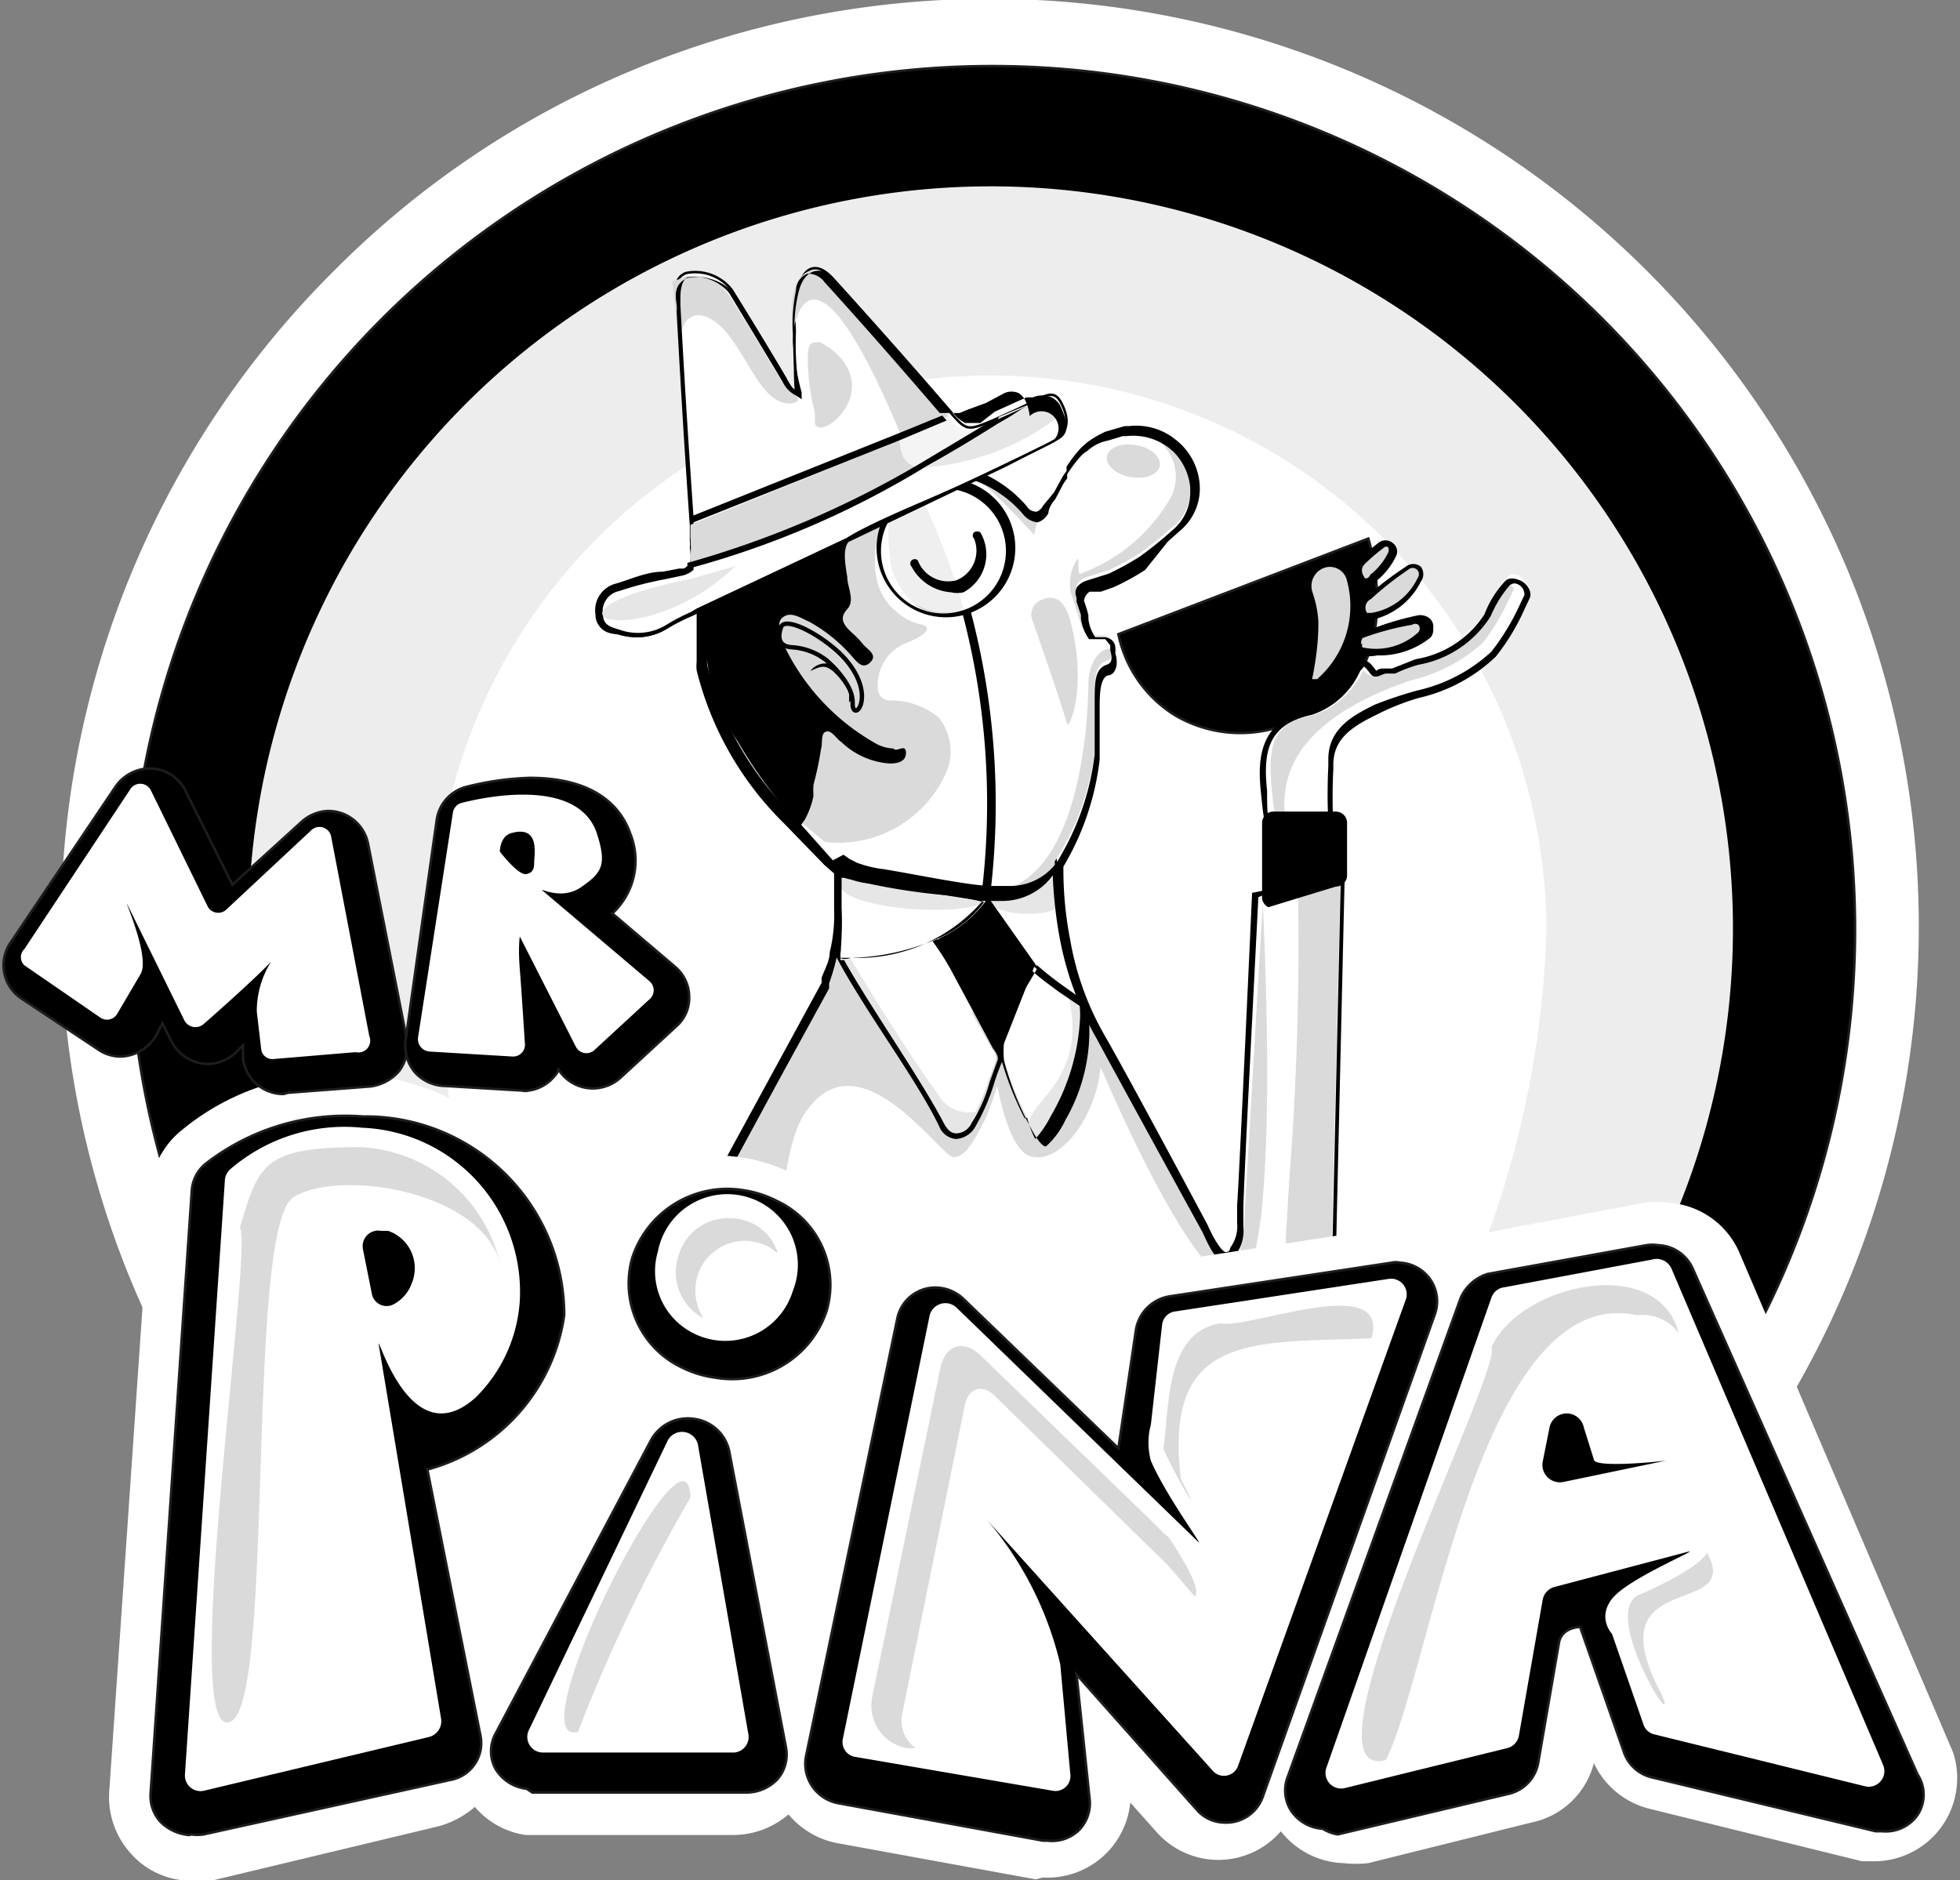 <svg xmlns="http://www.w3.org/2000/svg" xmlns:xlink="http://www.w3.org/1999/xlink" id="Layer_1" data-name="Layer 1" viewBox="0 0 31.37 30.09"><rect x="0" y="0" width="31.37" height="30.09" fill="#808080" stroke="none"/><defs><style>.cls-1,.cls-13{fill:#dadada;}.cls-10,.cls-2,.cls-5{fill:#fff;}.cls-3,.cls-7{stroke:#1d1d1b;stroke-width:0.04px;}.cls-13,.cls-15,.cls-16,.cls-3,.cls-5,.cls-7{stroke-miterlimit:10;}.cls-4{fill:#ededed;}.cls-13,.cls-15,.cls-16,.cls-5{stroke:#000;}.cls-15,.cls-16,.cls-5{stroke-width:0.04px;}.cls-17,.cls-6{fill:#e6e6e6;}.cls-16,.cls-7{fill:none;}.cls-8{clip-path:url(#clip-path);}.cls-9{fill:#ffd59a;}.cls-10{opacity:0.56;}.cls-11{fill:#515151;}.cls-12{fill:#f7e9cd;}.cls-13{stroke-width:0.07px;}.cls-14{clip-path:url(#clip-path-2);}.cls-17{opacity:0.42;}</style><clipPath id="clip-path" transform="translate(-48.31 -0.95)"><path class="cls-1" d="M67.37,8.78a.78.78,0,0,1-.29.6,6,6,0,0,1-.52.42,4.8,4.8,0,0,1-.49.27l-.19.06-.19.06c-.18.08-.17.18-.14.27v0s0,0,0,.06l.07.21v.06a.74.74,0,0,0,.13.33l.06,0H66s0,0,.08.1h0l0,.08h0c.05.17,0,.21-.06.23h0c-.19.07-.19.27-.19.63,0,.2,0,.46,0,.8a4.12,4.12,0,0,1-.64,1.78v0l0,.06a.92.92,0,0,1-.72.36h-.31c-.37-.06-1.48-.24-1.81-.28a1.89,1.89,0,0,1-.34-.09.83.83,0,0,1-.3-.2L61,14a5.09,5.09,0,0,1-1.37-2.4.5.5,0,0,1,0-.12l0-1c0-.15,0-.17.07-.23l.11-.11L60,10a1.12,1.12,0,0,1,.2-.18L61.5,9a.91.91,0,0,1,.31-.12l.51-.1c.48-.09,1.14-.23,1.25-.23a1.88,1.88,0,0,1,1.13.65.33.33,0,0,0,.22.11h0a.29.29,0,0,0,.17-.15h0s0-.1.11-.22l.12-.23a.61.61,0,0,1,.07-.1l0-.07a2.22,2.22,0,0,1,.22-.29.39.39,0,0,1,.1-.08A.68.68,0,0,1,66.05,8h0l.23-.07h.06a.94.94,0,0,1,.68.19l.07.06h0a.93.93,0,0,1,.27.58Z"></path></clipPath><clipPath id="clip-path-2" transform="translate(-48.31 -0.95)"><path class="cls-2" d="M64.25,17.91l-.12.34a3.49,3.49,0,0,1-.29.66.3.3,0,0,1-.26.17c-.11,0-.17-.08-.22-.16a15.6,15.6,0,0,0-.84-1.38c-.31-.49-.63-1-.81-1.34a0,0,0,0,1,0,0c.07-.12.52-.2.68-.2h0c.21,0,.25-.06.3-.15a.57.57,0,0,1,.19-.2h0a1.18,1.18,0,0,1,.33.36c.12.18.24.38.28.45l.44.82.25.45v0A.24.24,0,0,1,64.25,17.91Z"></path></clipPath></defs><path class="cls-2" d="M53.36,26a14.82,14.82,0,0,1,.29-20.71,14.69,14.69,0,0,1,4.72-3.19A14.88,14.88,0,0,1,77.85,10a14.86,14.86,0,0,1-2.77,15.86l-.31.34-21.1.13Z" transform="translate(-48.31 -0.95)"></path><path class="cls-3" d="M78,15.81a13.77,13.77,0,0,1-3.66,9.37l-20.19.12A13.81,13.81,0,1,1,78,15.81Z" transform="translate(-48.31 -0.95)"></path><path class="cls-4" d="M55,23.37a11.88,11.88,0,1,1,18.43-.12Z" transform="translate(-48.31 -0.95)"></path><path class="cls-2" d="M56.51,21.86a15.16,15.16,0,0,1-1.25-6,8.9,8.9,0,0,1,17.8,0,15.51,15.51,0,0,1-1.41,6Z" transform="translate(-48.31 -0.95)"></path><path class="cls-2" d="M69.77,14.78l-.16,7.16,0,3.48H59.18l.76-5.7.84-1.55.8-1.46,0-.08h0a3.71,3.71,0,0,0,.12-.41,2.43,2.43,0,0,0,.08-.73v-.63l1.08.23,1.38.17h0l.43,0,.52-.38A6.57,6.57,0,0,0,65.34,16a5.14,5.14,0,0,0,.59,1.61c.35.65,1.64,3,1.69,3.09s.19.48.37.49.13,0,.17-.12a.65.65,0,0,0,.12-.45c0-.07,0-.15,0-.27,0-.37.17-4.56.19-5Z" transform="translate(-48.31 -0.95)"></path><path class="cls-1" d="M64.88,19.47c-.34,0-.52-.7-.61-1.14a4.65,4.65,0,0,1-.19.53c-.16.3-.3.61-.51.61S62,17.4,61.15,18.84c-.53.88-.44,4.65-.79,6.12a3.88,3.88,0,0,1-.16.51H59.12l.77-5.77.85-1.56.79-1.45,0-.08s0,0,0,0a3.79,3.79,0,0,0,.12-.41c.59-.05,2.52,1.23,2.6,1.06a5.11,5.11,0,0,0,.49-.88,2.82,2.82,0,0,0,.47.39C66.62,17.34,65.66,19.55,64.88,19.47Z" transform="translate(-48.31 -0.95)"></path><path class="cls-1" d="M69.77,14.71l-.17,7.23,0,3.48h-.83V25c0-1.75.07-3.5.18-5.24A47.91,47.91,0,0,0,69.08,15Z" transform="translate(-48.31 -0.95)"></path><path class="cls-2" d="M65.66,17.32a3.41,3.41,0,0,1-.46,1.47,1.73,1.73,0,0,1-.25.37,1.42,1.42,0,0,1-.2-.32,5.13,5.13,0,0,1-.39-1,1.5,1.5,0,0,1,.17-.81c0-.06.08-.13.13-.21h0a2.8,2.8,0,0,0,.21-.34c.12.11.26.21.42.33l.34.23A1.36,1.36,0,0,1,65.66,17.32Z" transform="translate(-48.31 -0.95)"></path><path class="cls-5" d="M65.66,17h0l-.35-.25c-.17-.12-.33-.25-.48-.38a2.62,2.62,0,0,1-.61-.76,1.31,1.31,0,0,1-.12-.27c.31,0,.89-1,1-.94s.12.5.15.89c0,.06,0,.12,0,.18A6.21,6.21,0,0,0,65.66,17Z" transform="translate(-48.31 -0.95)"></path><path class="cls-6" d="M65.31,15.38c-.06.33-1.46.22-1.15-.15C64.62,14.66,65.39,14.34,65.31,15.38Z" transform="translate(-48.31 -0.95)"></path><polygon points="16.57 15.43 15.99 16.9 15 15.05 15.78 14.31 16.57 15.43"></polygon><path d="M66.21,11.1l4-1.53s.74,2.34-1.16,2.91a2.06,2.06,0,0,1-1.93-.08A2,2,0,0,1,66.21,11.1Z" transform="translate(-48.31 -0.95)"></path><path class="cls-7" d="M66.21,11.1l4-1.53s.74,2.34-1.16,2.91a2.06,2.06,0,0,1-1.93-.08A2,2,0,0,1,66.21,11.1Z" transform="translate(-48.31 -0.95)"></path><path class="cls-1" d="M69.39,11.82l-.08,0s.11-.48.1-.94a1.8,1.8,0,0,0-.09-.44.31.31,0,0,1,.18-.4h0a.28.28,0,0,1,.37.21A1.55,1.55,0,0,1,69.39,11.82Z" transform="translate(-48.31 -0.95)"></path><path class="cls-1" d="M70.14,10.77a.11.11,0,0,0,.12.08,1.12,1.12,0,0,0,.79-.59.15.15,0,0,0-.21-.2,5,5,0,0,0-.63.48A.21.21,0,0,0,70.14,10.77Z" transform="translate(-48.31 -0.95)"></path><path d="M70.25,10.9a.14.14,0,0,1-.15-.11h0a.26.26,0,0,1,.08-.29,5.75,5.75,0,0,1,.63-.48.19.19,0,0,1,.24,0,.2.2,0,0,1,0,.24,1.15,1.15,0,0,1-.83.62Zm-.06-.14s0,0,.07,0a1,1,0,0,0,.74-.56.1.1,0,0,0-.14-.14,5.18,5.18,0,0,0-.61.48A.15.15,0,0,0,70.19,10.76Z" transform="translate(-48.31 -0.95)"></path><path class="cls-1" d="M67.37,8.78a.78.78,0,0,1-.29.6,6,6,0,0,1-.52.42,4.8,4.8,0,0,1-.49.27l-.19.06-.19.06c-.18.08-.17.18-.14.27v0s0,0,0,.06l.07.21v.06a.74.74,0,0,0,.13.33l.06,0H66s0,0,.08.1h0l0,.08h0c.05.17,0,.21-.06.23h0c-.19.07-.19.27-.19.63,0,.2,0,.46,0,.8a4.12,4.12,0,0,1-.64,1.78v0l0,.06a.92.92,0,0,1-.72.36h-.31c-.37-.06-1.48-.24-1.81-.28a1.89,1.89,0,0,1-.34-.09.83.83,0,0,1-.3-.2L61,14a5.09,5.09,0,0,1-1.37-2.4.5.5,0,0,1,0-.12l0-1c0-.15,0-.17.07-.23l.11-.11L60,10a1.12,1.12,0,0,1,.2-.18L61.5,9a.91.91,0,0,1,.31-.12l.51-.1c.48-.09,1.14-.23,1.25-.23a1.88,1.88,0,0,1,1.13.65.33.33,0,0,0,.22.11h0a.29.29,0,0,0,.17-.15h0s0-.1.11-.22l.12-.23a.61.61,0,0,1,.07-.1l0-.07a2.22,2.22,0,0,1,.22-.29.39.39,0,0,1,.1-.08A.68.68,0,0,1,66.05,8h0l.23-.07h.06a.94.94,0,0,1,.68.19l.07.06h0a.93.93,0,0,1,.27.58Z" transform="translate(-48.31 -0.95)"></path><g class="cls-8"><path class="cls-9" d="M59.86,13.84A5.59,5.59,0,0,0,62,15.68a15.09,15.09,0,0,0,3,1.22,15.94,15.94,0,0,0,1.82.4c.11,0,.16-.15,0-.17a14.61,14.61,0,0,1-3-.82,11.28,11.28,0,0,1-2.69-1.4A4.26,4.26,0,0,1,60,13.75a.09.09,0,0,0-.15.09Z" transform="translate(-48.31 -0.95)"></path></g><path class="cls-2" d="M62.4,9.4s-.32.9.27,1.35a.83.83,0,0,0,.41.2c.17.06,0,.19-.31.31a.73.73,0,0,0-.41.72h0a.19.19,0,0,0,.2.18h0a1.22,1.22,0,0,1,.77.27.86.86,0,0,1,.13.87,1.89,1.89,0,0,1-2.16,1.09c-.16-.05.59.62.8.63h0L64,15.3l.15,0a6.41,6.41,0,0,0,.13-.95c0-.33-.13-2-.13-2L64,11.29l-.15-.58-.11,0c-.52.27-.93-.1-1.15-.61a3.25,3.25,0,0,1-.06-.74h0Z" transform="translate(-48.31 -0.95)"></path><path class="cls-2" d="M65.56,9.89a.7.7,0,0,0-.1.59c.09.2.16.67.33.67l.06,0H66s0,0,.08.1h0l0,.08c-.1,0-.31.1-.35.52,0,.16,0,3.23-1.55,3.38-.61.06.6-.34-.31-4a10.69,10.69,0,0,0-1-2.68c.44-.21.36-.1.65-.16s1.34,1.12,1.34,1.12.26-1.35,1.3-1.62a.73.73,0,0,1,.9,1,2.75,2.75,0,0,1-1.45,1.24C65.55,10.19,65.58,9.87,65.56,9.89Z" transform="translate(-48.31 -0.95)"></path><path class="cls-1" d="M70.32,10.21a1,1,0,0,0,.28-.36.13.13,0,0,0-.2-.17,2.92,2.92,0,0,0-.32.28.2.2,0,0,0,0,.3C70.17,10.4,70.25,10.27,70.32,10.21Z" transform="translate(-48.31 -0.95)"></path><path d="M70.16,10.37h0a.17.17,0,0,1-.12-.08.27.27,0,0,1,0-.37c.09-.08.2-.18.33-.28a.18.18,0,0,1,.23,0,.17.17,0,0,1,.05.22,1.17,1.17,0,0,1-.3.38h0l0,0A.2.2,0,0,1,70.16,10.37Zm.32-.67,0,0a3.21,3.21,0,0,0-.32.27c-.07.07-.07.14,0,.24s0,0,0,0,.06,0,.08-.06,0,0,0,0h0a1,1,0,0,0,.28-.34.1.1,0,0,0,0-.11Z" transform="translate(-48.31 -0.95)"></path><path id="hair" d="M62.81,13c0,.14-.13.17-.26.17a1.24,1.24,0,0,1-.77-.34c-.09-.06-.16-.2-.25-.17s-.05.19-.08.28a5.23,5.23,0,0,1-.12.57,1.21,1.21,0,0,0,0,.18,1.34,1.34,0,0,1-.14.38l-.07.1a7.48,7.48,0,0,1-1-1.35,3,3,0,0,1-.51-1.92.19.19,0,0,0-.06-.2l2.4-1.14c-.14.11-.14.27-.08.62,0,.17.13.38,0,.52s-.07.25.09.39a1.45,1.45,0,0,1,.17.18c.07.08.23.16.11.28s-.21,0-.29-.09a2.5,2.5,0,0,0-.69-.56c-.14-.06-.29-.17-.42-.07s0,.28,0,.41a3.56,3.56,0,0,0,1.47,1.6.62.62,0,0,0,.3.09C62.66,13,62.81,12.84,62.81,13Z" transform="translate(-48.31 -0.95)"></path><g id="eye"><circle id="white" class="cls-10" cx="15.15" cy="8.77" r="1.03"></circle><path d="M64,9.47v0a.09.09,0,0,0-.1,0h0a.07.07,0,0,0,0,.1v0a.51.51,0,0,1-.29.67A.52.52,0,0,1,63,9.92a.07.07,0,0,0-.1,0h0a.07.07,0,0,0,0,.1.78.78,0,0,0,.63.41.45.45,0,0,0,.2,0A.69.69,0,0,0,64,9.47Z" transform="translate(-48.31 -0.95)"></path></g><g id="glass"><path d="M63.46,10.83a1.11,1.11,0,1,1,1.1-1.11A1.11,1.11,0,0,1,63.46,10.83Zm0-2.06a1,1,0,1,0,.95,1A1,1,0,0,0,63.46,8.77Z" transform="translate(-48.31 -0.95)"></path></g><path class="cls-11" d="M61.88,9.6" transform="translate(-48.31 -0.95)"></path><path class="cls-2" d="M72.11,10.71a1.62,1.62,0,0,1-1.13.75,4.52,4.52,0,0,0-.45.18c-.08,0-.19.13-.26,0s-.16-.16-.23,0a1.26,1.26,0,0,1-.74.68c-.77.17-.82.66-.76,1.27.07.81.1.8.87.62.14,0,.23,0,.21-.14a8.14,8.14,0,0,1,0-1c0-.45.35-.64.71-.83.6-.3,1.45-.39,1.9-.91a4.44,4.44,0,0,0,.54-.92c.06-.12-.21-.34-.31-.25A1.84,1.84,0,0,0,72.11,10.71Z" transform="translate(-48.31 -0.95)"></path><path class="cls-1" d="M68.85,14.11c-.11,0-.14,0-.19-.59s0-1,.65-1.12a1.32,1.32,0,0,0,.82-.73h0a.21.21,0,0,0,.19.1.39.39,0,0,0,.19-.06l0,0,.09,0a2.73,2.73,0,0,1,.36-.14,1.79,1.79,0,0,0,1.21-.83,1.58,1.58,0,0,1,.28-.45.18.18,0,0,1,.09.08,1,1,0,0,1-.07.15,3.43,3.43,0,0,1-.43.72,2.63,2.63,0,0,1-1.15.6C68.3,12.72,69,14.11,68.85,14.11Z" transform="translate(-48.31 -0.95)"></path><path d="M68.86,14.38a.35.35,0,0,1-.18-.05c-.13-.09-.15-.3-.19-.71-.06-.57,0-1.14.79-1.33a1.15,1.15,0,0,0,.71-.65c0-.06.07-.12.14-.12s.12.05.18.13,0,0,.14,0l.06,0,.08,0,.38-.15a1.62,1.62,0,0,0,1.1-.72,1.63,1.63,0,0,1,.33-.53c.06-.06.16-.05.26,0s.18.19.13.28l-.08.17a3.5,3.5,0,0,1-.46.76,2.62,2.62,0,0,1-1.23.66,3.85,3.85,0,0,0-.68.27c-.39.19-.68.38-.69.78v.09a8.81,8.81,0,0,0,0,.9.15.15,0,0,1,0,.13s-.08,0-.13,0l-.1,0A2.89,2.89,0,0,1,68.86,14.38Zm1.28-2.76h0s0,0-.06.07a1.3,1.3,0,0,1-.77.7c-.69.15-.79.56-.72,1.22,0,.36,0,.57.15.64s.3,0,.66-.07l.11,0h.06s0,0,0-.06a9.08,9.08,0,0,1,0-.91V13.1c0-.5.42-.71.74-.87A6.38,6.38,0,0,1,71,12a2.57,2.57,0,0,0,1.18-.62,3.75,3.75,0,0,0,.45-.74l.08-.17s0-.11-.09-.16-.12,0-.14,0a1.83,1.83,0,0,0-.31.5h0a1.72,1.72,0,0,1-1.16.78,2.43,2.43,0,0,0-.37.14l-.08,0-.06,0c-.07,0-.18.11-.26,0S70.14,11.62,70.14,11.62Z" transform="translate(-48.31 -0.95)"></path><path id="astin" d="M68.61,15.47l1.08-.33a.18.18,0,0,0,.18-.17l0-.85a.18.18,0,0,0-.18-.18h-1a.18.18,0,0,0-.18.18v1.17A.18.18,0,0,0,68.61,15.47Z" transform="translate(-48.31 -0.95)"></path><path class="cls-12" d="M70.06,11.25a.1.1,0,0,0,.07.11,1.08,1.08,0,0,0,1-.25.14.14,0,0,0-.11-.26,3.7,3.7,0,0,0-.76.21A.18.18,0,0,0,70.06,11.25Z" transform="translate(-48.31 -0.95)"></path><path class="cls-13" d="M70.06,11.25a.1.1,0,0,0,.07.11,1.08,1.08,0,0,0,1-.25.14.14,0,0,0-.11-.26,3.7,3.7,0,0,0-.76.21A.18.18,0,0,0,70.06,11.25Z" transform="translate(-48.31 -0.95)"></path><path d="M70.35,11.44a.53.53,0,0,1-.23,0c-.08,0-.12-.08-.11-.15h0a.24.24,0,0,1,.18-.24A4.33,4.33,0,0,1,71,10.8a.18.18,0,0,1,.21.11.2.2,0,0,1,0,.24A1.3,1.3,0,0,1,70.35,11.44Zm-.24-.19s0,.05,0,.06a1,1,0,0,0,.9-.24.09.09,0,0,0,0-.12.09.09,0,0,0-.1,0,4.45,4.45,0,0,0-.76.2.16.16,0,0,0-.11.15Z" transform="translate(-48.31 -0.95)"></path><path d="M64.15,15.34l-.14,0a11.93,11.93,0,0,0-.3-4.59l.14,0A12.07,12.07,0,0,1,64.15,15.34Z" transform="translate(-48.31 -0.95)"></path><ellipse class="cls-1" cx="66.45" cy="8.34" rx="0.26" ry="0.43" transform="translate(-1.78 71.32) rotate(-79.85)"></ellipse><path class="cls-13" d="M61.88,11.55c-.28-.36-1-.77-1.07-.56s0,.31.18.32a1,1,0,0,1,.55.21c.5.46.4.68.42.74C62,12.48,62.31,12.09,61.88,11.55Z" transform="translate(-48.31 -0.95)"></path><path d="M61.94,12.07a1,1,0,0,0-.95-.76,1.26,1.26,0,0,1,.56.26.3.3,0,0,0-.27.12h0c.17-.08.23-.1.36,0a1.23,1.23,0,0,1,.26.34l0,.08,0,.08S62,12.1,61.94,12.07Z" transform="translate(-48.31 -0.95)"></path><path class="cls-6" d="M65,19.23c-.8-.55.9-.7.37-2.48,0,.16.36.15.38.29A3.11,3.11,0,0,1,65,19.23Z" transform="translate(-48.31 -0.95)"></path><path class="cls-2" d="M64.25,17.91l-.12.34a3.49,3.49,0,0,1-.29.66.3.3,0,0,1-.26.17c-.11,0-.17-.08-.22-.16a15.6,15.6,0,0,0-.84-1.38c-.31-.49-.63-1-.81-1.34a0,0,0,0,1,0,0c.07-.12.52-.2.68-.2h0c.21,0,.25-.06.3-.15a.57.57,0,0,1,.19-.2h0a1.18,1.18,0,0,1,.33.36c.12.18.24.38.28.45l.44.82.25.45v0A.24.24,0,0,1,64.25,17.91Z" transform="translate(-48.31 -0.95)"></path><g class="cls-14"><path class="cls-6" d="M65.09,18.32a1.75,1.75,0,0,0-.39-1,5.21,5.21,0,0,0-.65-.82,5,5,0,0,0-1.73-1.13c-.11,0-.15.13,0,.17a4.6,4.6,0,0,1,1.62,1.06,4.72,4.72,0,0,1,.61.73c.08.13.17.27.24.41a1,1,0,0,1,.17.56c0,.12.17.11.18,0Z" transform="translate(-48.31 -0.95)"></path></g><path class="cls-1" d="M68.52,15.41s.32,5.92-.4,6.06-2.27-3.62-2.27-3.62l-.09-.6,2,3.65.15.18a.16.16,0,0,0,.24-.08l.06-.27Z" transform="translate(-48.31 -0.95)"></path><path d="M65.71,17h0l-.34-.24a5.33,5.33,0,0,1-.46-.36l0,0,0,.05c-.07.13-.16.27-.23.39h0l-.13.22a1.53,1.53,0,0,0-.17.87,4.81,4.81,0,0,0,.39,1c.17.34.25.37.28.37h0a1.29,1.29,0,0,0,.31-.42A2.85,2.85,0,0,0,65.71,17Zm-1,1.85a5.13,5.13,0,0,1-.39-1,1.5,1.5,0,0,1,.17-.81c0-.06.08-.13.13-.21h0a2.8,2.8,0,0,0,.21-.34c.12.11.26.21.42.33l.34.23a1.36,1.36,0,0,1,0,.29,3.41,3.41,0,0,1-.46,1.47,1.73,1.73,0,0,1-.25.37A1.42,1.42,0,0,1,64.75,18.84Z" transform="translate(-48.31 -0.95)"></path><path class="cls-6" d="M62.11,16.29" transform="translate(-48.31 -0.95)"></path><path class="cls-6" d="M61.67,16.13l.06.12,0,0,.36.61.86,1.36.5.85s.32.26.58-.36a.56.56,0,0,1-.71-.25c-.62-.85-1.52-2.37-1.52-2.37Z" transform="translate(-48.31 -0.95)"></path><path class="cls-15" d="M64.29,17.71v0L64,17.24c-.15-.26-.3-.54-.44-.81,0-.07-.47-.79-.64-.84H62.9a.63.63,0,0,0-.2.22c-.05.08-.08.13-.25.13s-.65.07-.74.22a.07.07,0,0,0,0,.09c.18.35.5.85.82,1.34s.65,1,.83,1.38a.3.3,0,0,0,.25.19h0a.36.36,0,0,0,.3-.2,3.31,3.31,0,0,0,.29-.67,3.21,3.21,0,0,1,.12-.33A.27.27,0,0,0,64.29,17.71Zm0,.23-.12.33a2.29,2.29,0,0,1-.29.66.3.3,0,0,1-.26.18c-.11,0-.17-.08-.22-.17-.18-.35-.51-.87-.83-1.37s-.64-1-.82-1.34a0,0,0,0,1,0-.05c.07-.11.52-.19.69-.19h0c.2,0,.24-.07.29-.15a.57.57,0,0,1,.19-.2h0c.07,0,.2.18.33.36a4.3,4.3,0,0,1,.29.45l.44.82.24.45h0C64.28,17.8,64.32,17.87,64.29,17.94Z" transform="translate(-48.31 -0.95)"></path><path class="cls-2" d="M64,15.37a1.75,1.75,0,0,1-.78.6,3.48,3.48,0,0,1-1.28.27c-.11,0-.15,0-.16,0s0-.11,0-.14a5,5,0,0,0,0-.7V15l.1,0c.4,0,1,.15,1.56.25Z" transform="translate(-48.31 -0.95)"></path><path class="cls-2" d="M64.09,15.31l-.6-.11-.89-.13c-.25,0-.48-.11-.67-.12a.14.14,0,0,1-.11-.07l-.06,0v.53a4.83,4.83,0,0,1,0,.69c0,.09,0,.16,0,.2s.07,0,.17,0h0A3.4,3.4,0,0,0,63.27,16a1.92,1.92,0,0,0,.84-.66l0,0Zm-2.29.91s0-.11,0-.14a5,5,0,0,0,0-.7V15l.1,0c.4,0,1,.15,1.56.25l.54.1a1.75,1.75,0,0,1-.78.6,3.48,3.48,0,0,1-1.28.27C61.85,16.25,61.81,16.23,61.8,16.22Z" transform="translate(-48.31 -0.95)"></path><path class="cls-6" d="M64.09,15.28c.17.38-2.38.28-2.34-.2,0-.16,0-.14,0-.22s.06,0,.1,0A8.65,8.65,0,0,0,64.09,15.28Z" transform="translate(-48.31 -0.95)"></path><path d="M64.12,15.31c-.17,0-.39,0-.63-.07l-.91-.17a3.9,3.9,0,0,1-.65-.14c-.07,0-.18,0-.19-.07s0,0,0,0,0,0,0,0a3,3,0,0,0,0,.52,6.55,6.55,0,0,1,0,.68.31.31,0,0,0,0,.22.26.26,0,0,0,.19,0h0a2.64,2.64,0,0,0,2.18-1l0,0Zm-.87.69a3.65,3.65,0,0,1-1.29.28c-.11,0-.16,0-.19,0s0-.07,0-.17a4.52,4.52,0,0,0,0-.69,3.82,3.82,0,0,1,0-.48.17.17,0,0,0,.13.08,10.07,10.07,0,0,0,1.57.26,4.16,4.16,0,0,1,.59.11A1.8,1.8,0,0,1,63.25,16Z" transform="translate(-48.31 -0.95)"></path><path d="M69.77,15l-.16,7,0,3.48H59.18l.76-5.7.84-1.55.8-1.46,0-.08h0a3.71,3.71,0,0,0,.12-.41,2.43,2.43,0,0,0,.08-.73V15l.09,0a1.06,1.06,0,0,0,.36.09l1.8.28h.33a1,1,0,0,0,.8-.41l0,0a6.94,6.94,0,0,0,.11,1,5.14,5.14,0,0,0,.59,1.61c.35.65,1.64,3,1.69,3.09s.19.48.37.49.13,0,.17-.12a.65.65,0,0,0,.12-.45c0-.07,0-.15,0-.27,0-.37.22-4.57.24-5l.37-.16-.47.09v0s-.21,4.65-.24,5c0,.13,0,.21,0,.28a.57.57,0,0,1-.11.4s0,.07-.07.07-.22-.26-.29-.43h0S66.38,18.2,66,17.54A4.65,4.65,0,0,1,65.44,16a5.83,5.83,0,0,1-.11-1.18,4.32,4.32,0,0,0,.58-1.71c0-.34,0-.6,0-.81s0-.49.13-.54h0c.09,0,.19-.12.12-.36a.32.32,0,0,0,0-.09h0c0-.07-.06-.15-.16-.16h-.16a.67.67,0,0,1-.11-.29l0-.06a1.63,1.63,0,0,0-.07-.23s0,0,0,0,0,0,0,0,0-.09.09-.15l.18,0,.2-.07a3.63,3.63,0,0,0,.51-.28L67,9.62l.19-.17a.88.88,0,0,0,.32-.76,1,1,0,0,0-.38-.7,1,1,0,0,0-.75-.22h-.07L66,7.86h0a1.69,1.69,0,0,0-.29.17l-.1.09a2.2,2.2,0,0,0-.23.3l0,.07a.83.83,0,0,0-.08.12l-.12.22h0L65,9.05h0a.18.18,0,0,1-.1.09s-.11,0-.15-.08a2,2,0,0,0-1.2-.68c-.11,0-.62.1-1.27.23l-.5.11a.87.87,0,0,0-.35.13l-1.35.86a1.07,1.07,0,0,0-.23.2l-.19.22-.1.11a.3.3,0,0,0-.1.3l0,1a.68.68,0,0,0,0,.14,5.18,5.18,0,0,0,1.4,2.45l.65.67.15.13v.57a2.48,2.48,0,0,1-.07.69c0,.14-.08.27-.13.41h0l0,.08-.79,1.45-.85,1.56h0l-.78,5.84H69.67l0-3.58.16-6.9V15Zm-8.13-.28L61,14a5.09,5.09,0,0,1-1.37-2.4.5.5,0,0,1,0-.12l0-1c0-.15,0-.17.07-.23l.11-.11L60,10a1.12,1.12,0,0,1,.2-.18L61.5,9a.91.91,0,0,1,.31-.12l.51-.1c.48-.09,1.14-.23,1.25-.23a1.88,1.88,0,0,1,1.13.65.33.33,0,0,0,.22.11h0a.29.29,0,0,0,.17-.15h0s0-.1.11-.22l.12-.23a.61.61,0,0,1,.07-.1l0-.07a2.22,2.22,0,0,1,.22-.29.39.39,0,0,1,.1-.08A.68.68,0,0,1,66.05,8h0l.23-.07h.06a.94.94,0,0,1,.68.19l.07.06h0a.93.93,0,0,1,.27.58v.08a.78.78,0,0,1-.29.6,6,6,0,0,1-.52.42,4.8,4.8,0,0,1-.49.27l-.19.06-.19.06c-.18.08-.17.18-.14.27v0s0,0,0,.06l.07.21v.06a.74.74,0,0,0,.13.33l.06,0H66s0,0,.08.1h0l0,.08h0c.05.17,0,.21-.06.23h0c-.19.07-.19.27-.19.63,0,.2,0,.46,0,.8a4.18,4.18,0,0,1-.54,1.62l0,0a1.05,1.05,0,0,1-.08.13v0l0,0v0a.92.92,0,0,1-.72.36h-.31c-.37,0-1.48-.24-1.81-.28a1.89,1.89,0,0,1-.34-.09l-.12-.06-.1-.07Z" transform="translate(-48.31 -0.95)"></path><polygon points="21.46 13.83 20.59 14.21 21.46 14.03 21.46 13.83"></polygon><path class="cls-2" d="M65.19,8c-.19.12-3.26,1.56-3.31,1.6l-2.4,1.14h0l-.1.05,0,0a3.17,3.17,0,0,0-.41.21.91.91,0,0,1-.77.08c-.16,0-.32-.07-.33-.28a.38.38,0,0,1,.3-.44,6.17,6.17,0,0,1,.74-.19c.54-.1.53-.11.49-.66-.09-1.24-.17-2.47-.23-3.71,0-.16-.12-.38.12-.48a.74.74,0,0,1,.73.27c.29.47.58.94.86,1.42a.44.44,0,0,0,.21.24,4.87,4.87,0,0,1-.06-1,2.34,2.34,0,0,1,.06-.7c.09-.34.3-.41.54-.15.62.69,1.23,1.38,1.84,2.09.31.36.3.37.75.18.24-.11.47-.21.7-.33s.31-.09.4.11S65.42,7.86,65.19,8Z" transform="translate(-48.31 -0.95)"></path><path class="cls-1" d="M61.35,7.72a1,1,0,0,0,0-.17,3.44,3.44,0,0,1-.11-.83c0-.16,0-.28.11-.29s.09,0,.24.09C62.48,7.19,61.43,8.05,61.35,7.72Z" transform="translate(-48.31 -0.95)"></path><path class="cls-16" d="M65.19,8c-.19.12-3.26,1.56-3.31,1.6l-2.4,1.14h0l-.1.05,0,0a3.17,3.17,0,0,0-.41.21.91.91,0,0,1-.77.08c-.16,0-.32-.07-.33-.28a.38.38,0,0,1,.3-.44,6.17,6.17,0,0,1,.74-.19c.54-.1.53-.11.49-.66-.09-1.24-.17-2.47-.23-3.71,0-.16-.12-.38.12-.48a.74.74,0,0,1,.73.27c.29.47.58.94.86,1.42a.44.44,0,0,0,.21.24,4.87,4.87,0,0,1-.06-1,2.34,2.34,0,0,1,.06-.7c.09-.34.3-.41.54-.15.62.69,1.23,1.38,1.84,2.09.31.36.3.37.75.18.24-.11.47-.21.7-.33s.31-.09.4.11S65.42,7.86,65.19,8Z" transform="translate(-48.31 -0.95)"></path><polygon class="cls-17" points="14.31 7.03 15.02 6.74 15.17 6.69 15.3 6.81 15.44 6.9 15.61 6.89 15.84 6.79 15.95 6.75 15.82 6.93 15.37 7.18 14.71 7.56 14.41 7.72 14.2 7.07 14.31 7.03"></polygon><path class="cls-1" d="M61,6.3s.22-2,1.72,1.59c0,.1.11,0,.11,0l.49-.21.17-.06-.07-.12L61.94,5.85s-.51-.6-.62-.58C60.85,5.36,61,6.3,61,6.3Z" transform="translate(-48.31 -0.95)"></path><path class="cls-1" d="M60,5.7l-.19-.23-.24-.1-.27,0-.18.07-.05,0,.11,1.12c0-.76.46-.63.73-.32s.45.75.69,1,.51.17.48.09-.21-.2-.21-.2Z" transform="translate(-48.31 -0.95)"></path><path class="cls-6" d="M65.29,7.59a4,4,0,0,1-2.16.84l.35-.2.76-.49.06-.12.41-.17.3-.13.11,0,.11.1Z" transform="translate(-48.31 -0.95)"></path><path d="M65.3,7.49v0a.32.32,0,0,0-.16-.18.38.38,0,0,0-.3,0h0l0,0h0l-.1,0-.18.08-.33.15L64,7.72h0l-.12,0h-.12a.54.54,0,0,1-.2-.17h0l0,0h0l0,0,0,0c-.62-.72-1.24-1.42-1.85-2.09-.16-.18-.28-.19-.36-.17s-.2.09-.26.34a2.38,2.38,0,0,0-.06.71v.13a4.91,4.91,0,0,0,0,.75l-.07-.11,0,0-.13-.22c-.24-.39-.48-.8-.73-1.2a.81.81,0,0,0-.79-.29c-.22.1-.19.29-.17.43a.44.44,0,0,1,0,.1c.07,1.34.14,2.43.21,3.43v0c0,.08,0,.16,0,.24v0a.49.49,0,0,1,0,.12.75.75,0,0,1,0,.28h0v0l-.08.05h-.09l-.26.05c-.26,0-.51.12-.75.19a.44.44,0,0,0-.33.49c0,.23.19.28.34.32h0a1.32,1.32,0,0,0,.33.05.92.92,0,0,0,.48-.14,2.87,2.87,0,0,1,.39-.2l0,0,.11-.05h0l2.41-1.14h0l1.15-.55,1.38-.66L65.22,8C65.47,7.89,65.37,7.66,65.3,7.49ZM65.17,8c-.11.07-1.24.61-2.15,1s-1.11.53-1.16.56l-2.4,1.13h0l-.1.06,0,0a3,3,0,0,0-.4.21.87.87,0,0,1-.73.07h0c-.17-.05-.26-.08-.27-.24a.33.33,0,0,1,.26-.38,5.33,5.33,0,0,1,.74-.19l.28-.06h0a.39.39,0,0,0,.17-.09.1.1,0,0,0,0,0h0v0h0V9.89a2.1,2.1,0,0,0,0-.34v0c0-.07,0-.13,0-.2v0h0V9.22c-.07-1-.14-2.07-.21-3.39,0,0,0-.08,0-.12s0-.26.11-.32a.72.72,0,0,1,.67.25l.73,1.21.13.22,0,0a.46.46,0,0,0,.21.21l.09.06,0-.11A4.2,4.2,0,0,1,61,6.42V6.29a2.61,2.61,0,0,1,.05-.69c0-.15.11-.25.19-.27a.33.33,0,0,1,.27.14c.61.67,1.23,1.38,1.84,2.09l0,0h0l0,0h0l0,0h0l0,0,0,0,0,0,0,0h0l.06,0,0,0h.16l.1,0,0,0h0l.12-.05,0,0,.3-.11.3-.16h0l0,0h0a.28.28,0,0,1,.22,0s.08.05.11.12v0a.73.73,0,0,1,.07.25A.2.2,0,0,1,65.17,8Z" transform="translate(-48.31 -0.95)"></path><path d="M59.38,10h0Z" transform="translate(-48.31 -0.95)"></path><path d="M59.35,10.05a.1.1,0,0,1,0,0A.1.1,0,0,0,59.35,10.05Z" transform="translate(-48.31 -0.95)"></path><path d="M59.37,10a0,0,0,0,1,0,0v0Z" transform="translate(-48.31 -0.95)"></path><path d="M59.38,10h0Z" transform="translate(-48.31 -0.95)"></path><path class="cls-1" d="M63,8.44A15.59,15.59,0,0,1,59.36,10h0v0h0V9.89a2.1,2.1,0,0,0,0-.34v0c0-.07,0-.13,0-.2L62.7,8C62.74,8.23,62.76,8.36,63,8.44Z" transform="translate(-48.31 -0.95)"></path><path d="M64.78,7.42l-.31.2h0l-.19.11c-.38.24-.76.47-1.14.68l0,0a14.46,14.46,0,0,1-4,1.69h0a.39.39,0,0,0,.17-.09.1.1,0,0,0,0-.05h0A15.59,15.59,0,0,0,63,8.39l0,0,1.07-.64h0l0,0,.28-.12h0l.31-.14Z" transform="translate(-48.31 -0.95)"></path><path d="M63.46,7.68,62.7,8,59.36,9.33v0h0V9.22l3.32-1.33.71-.29h0l0,0h0Z" transform="translate(-48.31 -0.95)"></path><path class="cls-6" d="M59.39,10.21c-2.88.57-.8,1.25.69-.2Z" transform="translate(-48.31 -0.95)"></path><path class="cls-1" d="M65.45,10.92c-.11-.45-.33-.44-.49-.36a.25.25,0,0,0-.13.31c.14.39.47,1.35.56,1.67C65.41,12.63,65.72,12,65.45,10.92Z" transform="translate(-48.31 -0.95)"></path><path class="cls-2" d="M79.57,29l-3.42-8a1.33,1.33,0,0,0-1.14-.8,1.22,1.22,0,0,0-.38,0l-2.43.46h0a1.32,1.32,0,0,0-.66.42,1.33,1.33,0,0,0-.91-.45,1.41,1.41,0,0,0-.29,0l-3.44.53a1.32,1.32,0,0,0-1.11,1.12l-.07.46-1.41-1.36a1.32,1.32,0,0,0-.84-.37,1.29,1.29,0,0,0-1.18.59A2.46,2.46,0,0,0,61,19.74a2.5,2.5,0,0,0-.8-.26A2.42,2.42,0,0,0,57.53,21a3.82,3.82,0,0,0-3.44-2.85H54a3.92,3.92,0,0,0-2.83.93,1.33,1.33,0,0,0-.45.91l-.66,9.61a1.34,1.34,0,0,0,.33,1,1.29,1.29,0,0,0,.91.45,1.33,1.33,0,0,0,.4,0l3.63-.87a1.48,1.48,0,0,0,.58-.31,1.32,1.32,0,0,0,.81.45h.19l3.13,0a1.36,1.36,0,0,0,.89-.33,1.34,1.34,0,0,0,.78.46l3.18.58L65,31a1.33,1.33,0,0,0,1.4-1.2l.41.46a1.32,1.32,0,0,0,2,0,1.33,1.33,0,0,0,1,.51,1.81,1.81,0,0,0,.4,0l2.61-.65a1.3,1.3,0,0,0,1-.95,1.34,1.34,0,0,0,.89.73l3.4.84.23,0A1.33,1.33,0,0,0,79.57,29Z" transform="translate(-48.31 -0.95)"></path><path class="cls-3" d="M56.74,29.58a.67.67,0,0,1-.5-.32.59.59,0,0,1,0-.56L58.73,24a.67.67,0,0,1,.69-.34.66.66,0,0,1,.56.51l.91,4.75a.6.6,0,0,1-.14.51.69.69,0,0,1-.51.21l-3.41,0Z" transform="translate(-48.31 -0.95)"></path><path class="cls-3" d="M51.34,30.32a.73.73,0,0,1-.46-.21.61.61,0,0,1-.16-.45L51.38,20a.6.6,0,0,1,.23-.43,3.64,3.64,0,0,1,2.51-.75h.09A3.18,3.18,0,0,1,57.34,22a3,3,0,0,1-2.19,2.47L56,28.73a.6.6,0,0,1-.49.71l-3.94.87a.66.66,0,0,1-.2,0Z" transform="translate(-48.31 -0.95)"></path><path class="cls-2" d="M60.06,29H57a.25.25,0,0,1-.22-.37L59,24a.26.26,0,0,1,.48.07l.81,4.65A.25.25,0,0,1,60.06,29Z" transform="translate(-48.31 -0.95)"></path><path class="cls-1" d="M59.36,24.92a26.3,26.3,0,0,0-1.8,3.75C56.56,28.93,59.33,23.41,59.36,24.92Z" transform="translate(-48.31 -0.95)"></path><path class="cls-3" d="M65.07,30.41H65l-3.28-.6a.65.65,0,0,1-.41-.27.64.64,0,0,1-.1-.48l1.46-7a.62.62,0,0,1,.66-.5.66.66,0,0,1,.39.17l2.49,2.4.28-1.89a.65.65,0,0,1,.53-.54l3.56-.54a.33.33,0,0,1,.14,0,.63.63,0,0,1,.49.28.62.62,0,0,1,.06.56l-2.75,7.71a.62.62,0,0,1-.63.41.59.59,0,0,1-.43-.21l-1.92-2.16.21,2a.61.61,0,0,1-.18.5A.62.62,0,0,1,65.07,30.41Z" transform="translate(-48.31 -0.95)"></path><path class="cls-2" d="M67.71,29.28l-3.6-4a5.5,5.5,0,0,1,1.17,2.31l.16,1.75a.24.24,0,0,1-.29.27L62,29.07a.24.24,0,0,1-.2-.29L63.19,22a.26.26,0,0,1,.42-.13l3.88,3.76c.1.1-.53-.76-.76-1.3a1.11,1.11,0,0,1,0-.58l.18-1.6a.24.24,0,0,1,.21-.21l3.41-.52a.25.25,0,0,1,.28.33L68.13,29.2A.24.24,0,0,1,67.71,29.28Z" transform="translate(-48.31 -0.95)"></path><path class="cls-1" d="M67.43,26.5,67,26l-2.76-2.7c-.21-.21-.43-.14-.49.15l-1,4.93a.53.53,0,0,0,.22.55l-.14,0a.69.69,0,0,1-.56-.82l1.09-5.26c.08-.38.37-.47.65-.2l2.82,2.73a1.57,1.57,0,0,0,.19.18C67.1,25.69,67.57,26.38,67.43,26.5Z" transform="translate(-48.31 -0.95)"></path><path class="cls-1" d="M70.26,22.37c-1.84.08-3.34-.13-3.05,2.25.45.88-.19-.23-.28-.49.1-.56,0-1.87.92-2C68.25,22.24,70.57,21.29,70.26,22.37Z" transform="translate(-48.31 -0.95)"></path><path class="cls-3" d="M69.48,30.22a.66.66,0,0,1-.5-.28.6.6,0,0,1-.06-.55l2.77-7.67a.7.7,0,0,1,.43-.38h0l2.54-.46a.61.61,0,0,1,.19,0,.63.63,0,0,1,.55.37L79,29.35A.59.59,0,0,1,79,30a.62.62,0,0,1-.56.26h-.11l-3.57-.86a.62.62,0,0,1-.46-.41l-.7-2s-.3,0-.34.26l-.33,1.91a.62.62,0,0,1-.47.5l-2.74.65A.67.67,0,0,1,69.48,30.22Z" transform="translate(-48.31 -0.95)"></path><path class="cls-2" d="M74.75,21.11l-2.4.45a.25.25,0,0,0-.17.16l-2.64,7.52a.25.25,0,0,0,.29.33l2.6-.64a.25.25,0,0,0,.19-.2L73,26.56a.26.26,0,0,1,.19-.21l2.16-.57c.08,0-1,.45-1.24.76s0,.56,0,.56l.5,1.44a.24.24,0,0,0,.18.17l3.37.83a.25.25,0,0,0,.29-.34l-3.39-7.95A.26.26,0,0,0,74.75,21.11ZM73,24.35l.11-.55a.28.28,0,0,1,.55,0l.16.51c0,.16,1.4,0,1.24,0l-1.73.36A.28.28,0,0,1,73,24.35Z" transform="translate(-48.31 -0.95)"></path><path class="cls-1" d="M75.63,25.8c-.13.28-1.24.75-1.08.67-.65.28.65,2.33.36,1.61C73.79,26,76.23,26.88,75.63,25.8ZM74.51,22a.72.72,0,0,1,.67.29c-.34-1.3-2.57-.77-3,.23.2.32-3.19,7-1.69,6.6C71.21,27.71,72,21.46,74.51,22Z" transform="translate(-48.31 -0.95)"></path><path class="cls-3" d="M59.76,23a1.7,1.7,0,0,1-.53-.16,1.49,1.49,0,0,1-.8-1.76A1.6,1.6,0,0,1,60.21,20a1.73,1.73,0,0,1,.53.17,1.48,1.48,0,0,1,.8,1.76A1.59,1.59,0,0,1,59.76,23Z" transform="translate(-48.31 -0.95)"></path><path class="cls-2" d="M61,21.61a1.13,1.13,0,0,1-1.61.67,1.11,1.11,0,0,1-.55-1.3,1.13,1.13,0,1,1,2.16.63Z" transform="translate(-48.31 -0.95)"></path><path class="cls-1" d="M60.74,21a.71.71,0,0,0-.14-.1.9.9,0,0,0-.32-.09.8.8,0,0,0-.81.57.83.83,0,0,0,.1.67h0a.83.83,0,0,1-.4-1,.82.82,0,0,1,.85-.6.79.79,0,0,1,.73.53Z" transform="translate(-48.31 -0.95)"></path><path class="cls-2" d="M56.63,21.76A2.63,2.63,0,0,0,54.11,19a2.8,2.8,0,0,0-2.11.66.26.26,0,0,0-.09.17l-.64,9.52a.25.25,0,0,0,.31.26l3.6-.86a.26.26,0,0,0,.19-.29l-1-6c0-.12.52,1.78,1.55.86A2.39,2.39,0,0,0,56.63,21.76Zm-1.73-.27a.61.61,0,0,1-.28.33.24.24,0,0,1-.36-.17l-.14-.7a.25.25,0,0,1,.29-.3l.11,0A.63.63,0,0,1,54.9,21.49Z" transform="translate(-48.31 -0.95)"></path><path class="cls-1" d="M54.09,19.31c-1.56,0-1.64.27-1.94,1.29.22.35-1,8.35-.14,7.9.7-.36.23-7.92,1-8.39s3.11-.07,3.32,1.14A2.42,2.42,0,0,0,54.09,19.31Z" transform="translate(-48.31 -0.95)"></path><path class="cls-3" d="M52.85,18.46a.65.65,0,0,1-.65-.56l0-.22-.11.11a.68.68,0,0,1-.45.19h0a.67.67,0,0,1-.59-.37l-.14-.28-.1.19a.68.68,0,0,1-.57.34h0a.63.63,0,0,1-.37-.12l-1.22-.81a.64.64,0,0,1-.18-.88l1.69-2.51a.67.67,0,0,1,.54-.29h0a.64.64,0,0,1,.58.36l.75,1.5,1.1-1a.67.67,0,0,1,.43-.18h0a.65.65,0,0,1,.64.52l.62,3.13a.67.67,0,0,1-.12.51.73.73,0,0,1-.47.25l-1.31.1h0Z" transform="translate(-48.31 -0.95)"></path><path class="cls-2" d="M54,17.79l-1.31.11a.18.18,0,0,1-.2-.16l-.07-.6a1.49,1.49,0,0,1,.23-.8c-.29.31-1.08,1-1.08,1a.2.2,0,0,1-.31-.06l-.91-1.85c-.07-.13.37.84.21,1.11l-.37.63a.19.19,0,0,1-.27.07l-1.22-.84a.18.18,0,0,1,0-.26l1.69-2.55a.19.19,0,0,1,.33,0l.91,1.86a.19.19,0,0,0,.3.06l1.36-1.27a.19.19,0,0,1,.32.1l.61,3.19A.19.19,0,0,1,54,17.79Z" transform="translate(-48.31 -0.95)"></path><path class="cls-3" d="M56.75,18.41h0l-1.34-.08a.66.66,0,0,1-.47-.23.67.67,0,0,1-.14-.49l.5-3.54a.64.64,0,0,1,.49-.53,4.67,4.67,0,0,1,1-.14h0c1.07,0,1.47.49,1.61.9a1.15,1.15,0,0,1-.29,1.27l1,.85a.63.63,0,0,1,.23.48.6.6,0,0,1-.21.48l-.89.82a.66.66,0,0,1-.44.17h0a.65.65,0,0,1-.55-.3.36.36,0,0,1-.08.12.64.64,0,0,1-.49.22Z" transform="translate(-48.31 -0.95)"></path><path class="cls-2" d="M58.7,16.65,57,15.21c-.1-.08.28.17.61-.06s.42-.35.25-.87c-.3-.87-1.73-.59-2.16-.48a.19.19,0,0,0-.14.15L55,17.56a.2.2,0,0,0,.18.22l1.33.08a.19.19,0,0,0,.2-.22s-.05-.8-.08-1.17,0-.53,0-.53l.9,1.77a.19.19,0,0,0,.29.05l.9-.83A.19.19,0,0,0,58.7,16.65Zm-1.84-1.92c0,.09,0,.19-.13.21s-.42-.36-.42-.36,0-.26.2-.3C56.93,14.17,56.87,14.58,56.86,14.73Z" transform="translate(-48.31 -0.95)"></path></svg>